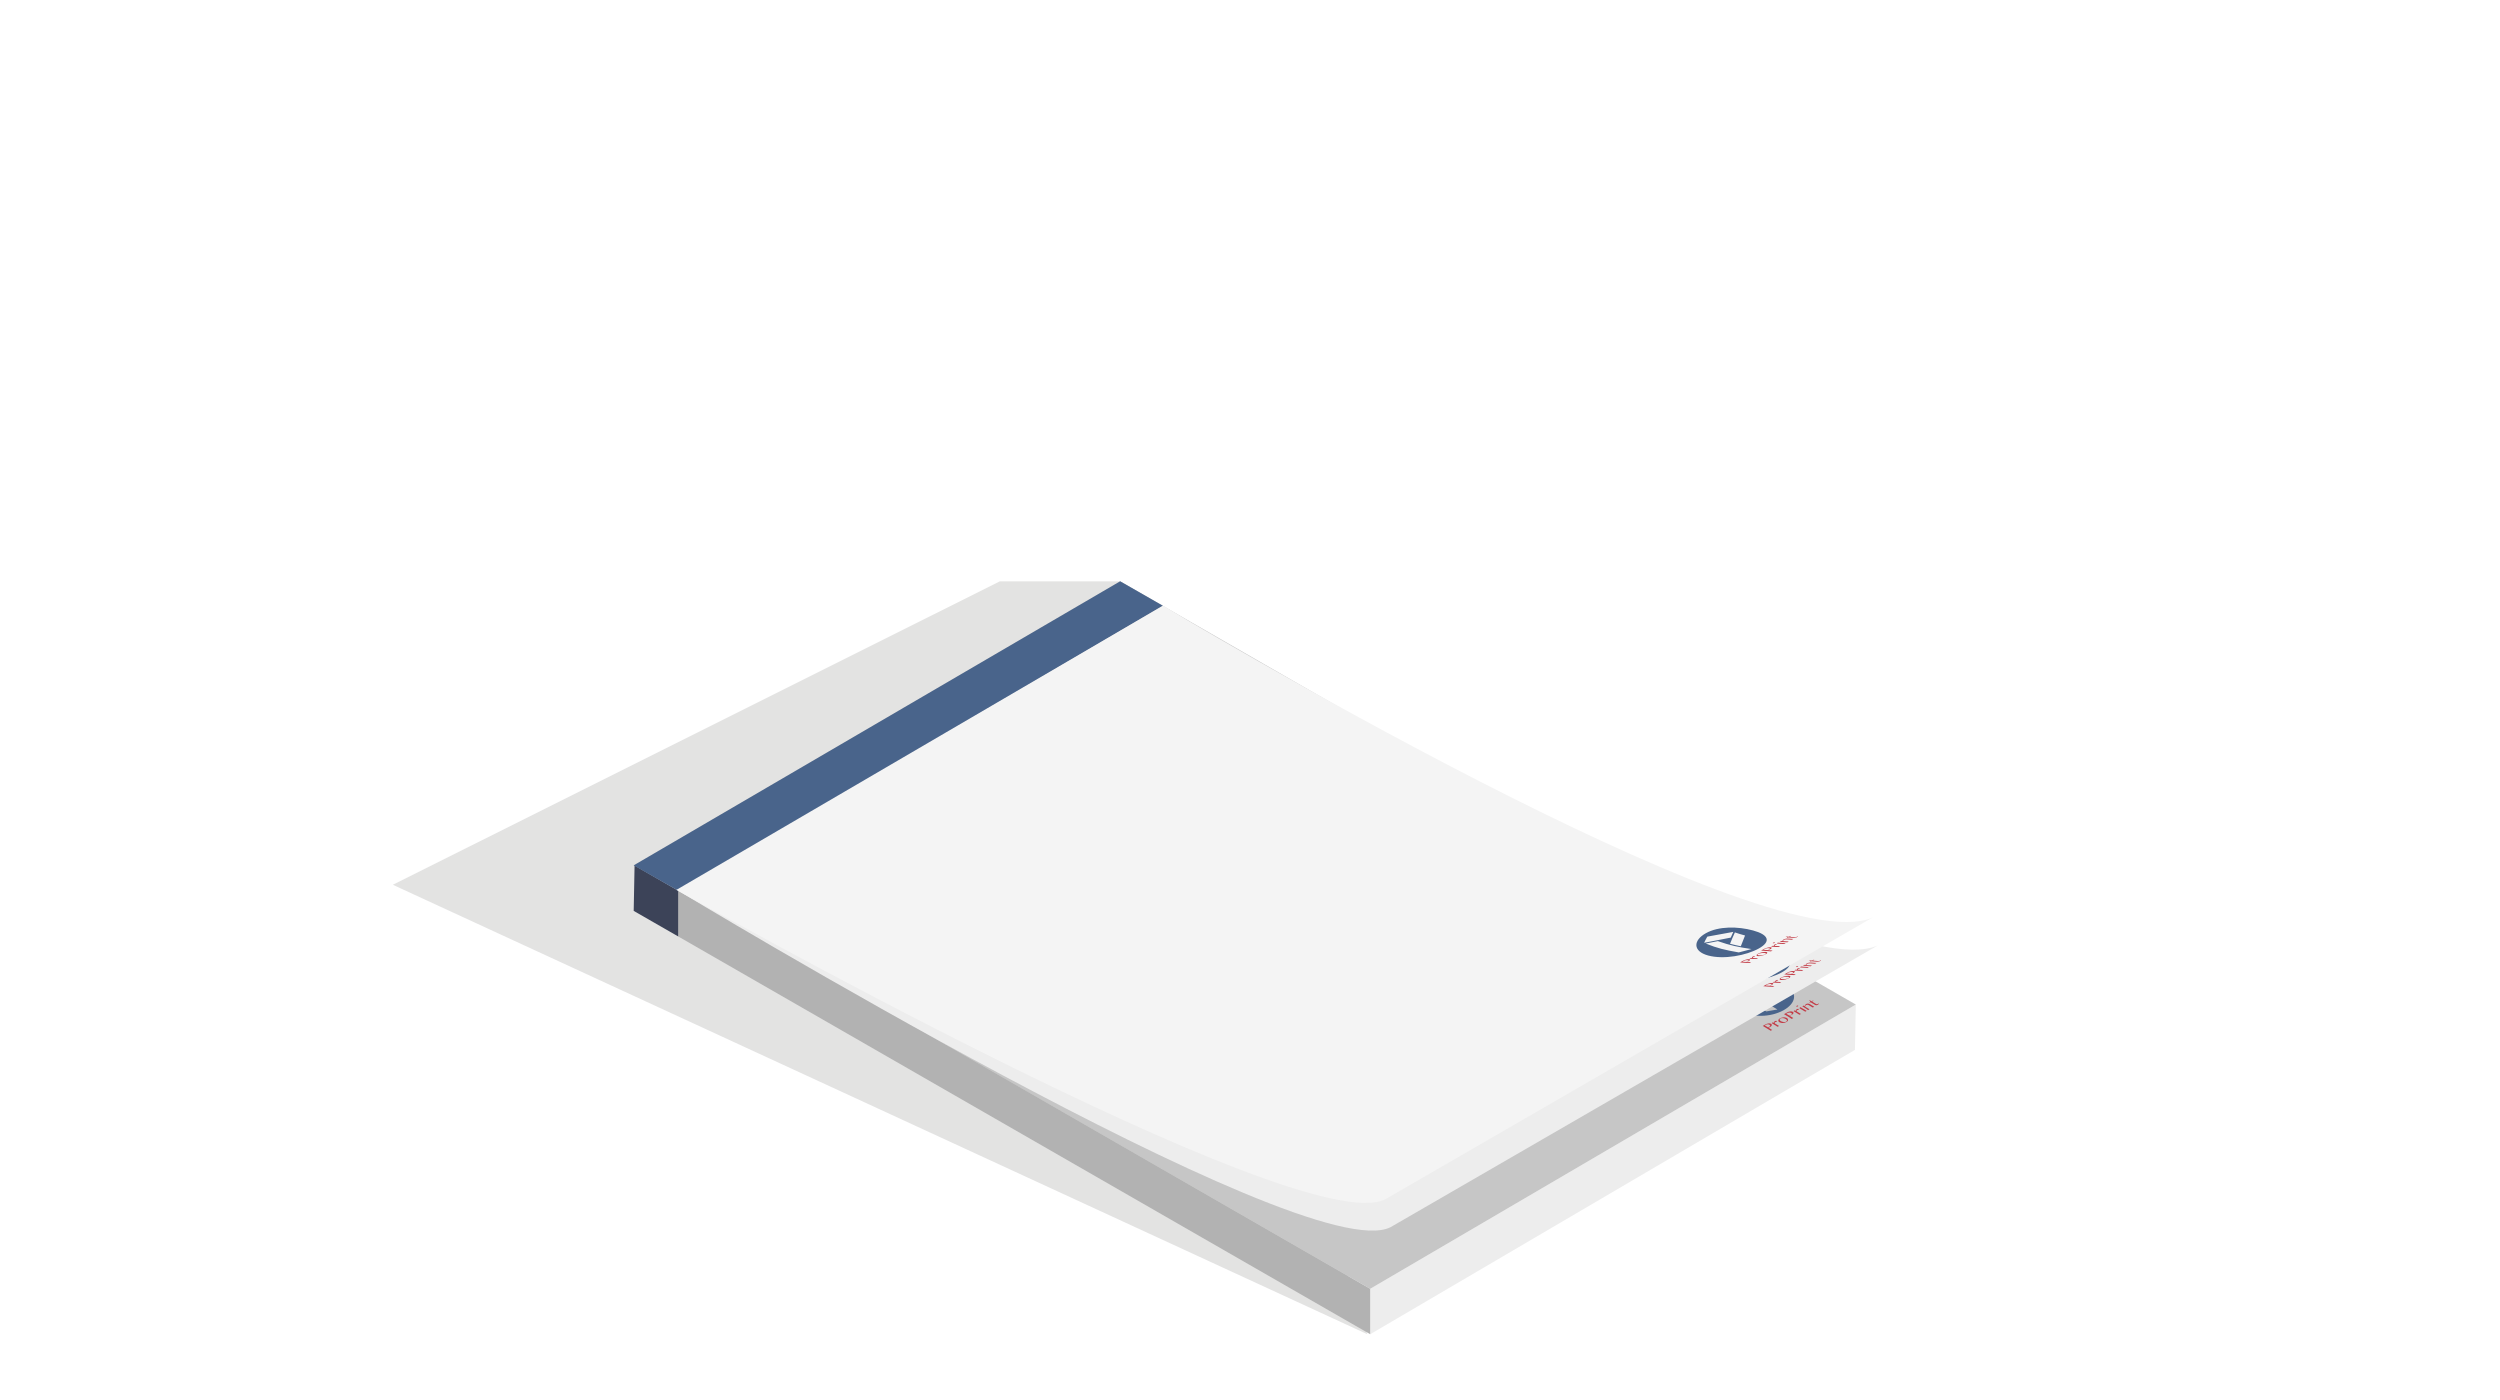 <?xml version="1.0" encoding="utf-8"?>
<!-- Generator: Adobe Illustrator 21.1.0, SVG Export Plug-In . SVG Version: 6.00 Build 0)  -->
<svg version="1.1" id="off" xmlns="http://www.w3.org/2000/svg" xmlns:xlink="http://www.w3.org/1999/xlink" x="0px" y="0px"
	 viewBox="0 0 283.46 158.74" enable-background="new 0 0 283.46 158.74" xml:space="preserve">
<filter  id="AI_DesenfoqueGaussiano_4">
	<feGaussianBlur  stdDeviation="4"></feGaussianBlur>
</filter>
<g opacity="0.5" filter="url(#AI_DesenfoqueGaussiano_4)">
	<polygon fill="#C7C7C6" points="127.01,65.91 113.37,65.91 44.54,100.32 155.03,151.28 	"/>
</g>
<g>
	<g>
		<polygon fill="#EDEDED" points="210.32,119.04 210.42,113.9 155.36,146.13 155.36,151.28 		"/>
		<polygon fill="#C6C6C6" points="71.85,98.12 127.01,65.91 210.42,113.9 155.36,146.13 		"/>
		<path fill="#49648B" d="M197.83,111.9c-1.45,0.81-1.56,2.02-0.36,2.75c1.2,0.73,3.26,0.71,4.73-0.09c1.46-0.8,1.62-2,0.43-2.73
			C201.42,111.09,199.28,111.09,197.83,111.9 M201.53,114.46c-0.51,0.09-0.76,0.13-1.26,0.22c-1.04-0.63-1.55-0.95-2.59-1.58
			c0.5-0.09,0.75-0.13,1.25-0.22C199.97,113.51,200.49,113.83,201.53,114.46 M201.67,112.41c-0.35,0.56-0.54,0.85-0.9,1.43
			c-0.33-0.2-0.49-0.3-0.82-0.5c0.36-0.58,0.54-0.87,0.9-1.43C201.18,112.11,201.34,112.21,201.67,112.41 M200.27,112.54
			c-1.1,0.19-1.66,0.29-2.74,0.48c0.17-0.29,0.26-0.43,0.43-0.72c1.1-0.19,1.66-0.29,2.75-0.47
			C200.54,112.11,200.45,112.25,200.27,112.54"/>
		<path fill="#C23B46" d="M199.87,116.32c0.12-0.07,0.18-0.1,0.31-0.17c0.05-0.03,0.11-0.05,0.16-0.07
			c0.06-0.02,0.11-0.03,0.17-0.04c0.05-0.01,0.11,0,0.16,0c0.05,0.01,0.1,0.02,0.14,0.05c0.04,0.03,0.07,0.05,0.08,0.08
			c0.01,0.03,0.01,0.06,0,0.09c-0.01,0.03-0.03,0.06-0.06,0.09c-0.03,0.03-0.06,0.05-0.1,0.08c-0.02,0.01-0.04,0.02-0.06,0.03
			c-0.02,0.01-0.04,0.02-0.06,0.03c-0.02,0.01-0.04,0.02-0.05,0.02c-0.02,0.01-0.03,0.01-0.04,0.02c0.16,0.1,0.25,0.15,0.41,0.25
			c-0.07,0.04-0.1,0.05-0.16,0.09C200.4,116.64,200.22,116.53,199.87,116.32 M200.46,116.48c0.02-0.01,0.05-0.02,0.07-0.03
			c0.03-0.01,0.05-0.02,0.07-0.03c0.04-0.02,0.06-0.04,0.08-0.06c0.02-0.02,0.03-0.04,0.03-0.06c0-0.02-0.01-0.04-0.02-0.06
			c-0.01-0.02-0.03-0.04-0.06-0.05c-0.03-0.02-0.06-0.03-0.1-0.04c-0.04-0.01-0.07-0.01-0.11-0.01c-0.04,0-0.07,0.01-0.11,0.02
			c-0.04,0.01-0.07,0.02-0.1,0.04c-0.05,0.03-0.07,0.04-0.12,0.06C200.24,116.35,200.31,116.4,200.46,116.48"/>
		<path fill="#C23B46" d="M200.87,116c0.06-0.03,0.09-0.05,0.16-0.09c0.05,0.03,0.08,0.05,0.13,0.08c0-0.02-0.01-0.04-0.01-0.06
			c0-0.02,0-0.04,0.01-0.06c0.01-0.02,0.02-0.04,0.03-0.05c0.01-0.02,0.03-0.03,0.05-0.04c0.02-0.01,0.04-0.02,0.06-0.02
			c0.02,0,0.04-0.01,0.06-0.01c0.02,0,0.04,0,0.05,0c0.02,0,0.03,0.01,0.04,0.01c0.02,0.01,0.03,0.03,0.03,0.04
			c-0.01,0.02-0.02,0.03-0.05,0.05c-0.02,0.01-0.03,0.02-0.05,0.02c-0.01,0-0.03,0.01-0.04,0.01c-0.01,0-0.03,0-0.04,0.01
			c-0.01,0-0.03,0.01-0.04,0.02c-0.01,0.01-0.02,0.01-0.02,0.02c0,0.01-0.01,0.02-0.01,0.03c0,0.01,0,0.02,0,0.04
			c0,0.01,0.01,0.03,0.01,0.04c0.19,0.11,0.28,0.17,0.47,0.29c-0.06,0.03-0.09,0.05-0.16,0.09
			C201.28,116.25,201.14,116.16,200.87,116"/>
		<path fill="#C23B46" d="M202.55,115.88c-0.06,0.03-0.13,0.06-0.2,0.08c-0.07,0.02-0.14,0.03-0.21,0.03c-0.07,0-0.14,0-0.2-0.02
			c-0.06-0.01-0.12-0.04-0.17-0.06c-0.05-0.03-0.09-0.06-0.11-0.1c-0.02-0.04-0.03-0.08-0.03-0.12c0-0.04,0.02-0.08,0.06-0.12
			c0.03-0.04,0.08-0.08,0.14-0.11c0.06-0.03,0.13-0.06,0.2-0.08c0.07-0.02,0.14-0.03,0.21-0.03c0.07,0,0.13,0,0.2,0.02
			c0.06,0.01,0.12,0.03,0.16,0.06c0.05,0.03,0.09,0.07,0.11,0.11c0.02,0.04,0.03,0.08,0.03,0.12c0,0.04-0.02,0.08-0.06,0.12
			C202.66,115.81,202.62,115.84,202.55,115.88 M202.53,115.83c0.03-0.02,0.05-0.04,0.07-0.06c0.01-0.02,0.02-0.05,0.01-0.07
			c0-0.02-0.02-0.05-0.03-0.07c-0.02-0.02-0.05-0.05-0.08-0.07c-0.05-0.03-0.1-0.06-0.15-0.08c-0.05-0.02-0.11-0.03-0.16-0.04
			c-0.06-0.01-0.11-0.01-0.17,0c-0.06,0.01-0.11,0.03-0.16,0.06c-0.03,0.01-0.05,0.03-0.06,0.06c-0.01,0.02-0.02,0.04-0.01,0.07
			c0,0.02,0.01,0.05,0.03,0.07c0.02,0.03,0.05,0.05,0.08,0.07c0.05,0.03,0.1,0.06,0.16,0.07c0.06,0.02,0.11,0.03,0.17,0.04
			c0.06,0.01,0.11,0.01,0.16,0C202.44,115.87,202.49,115.86,202.53,115.83"/>
		<path fill="#C23B46" d="M202.28,114.99c0.14-0.07,0.2-0.11,0.34-0.19c0.06-0.03,0.11-0.06,0.17-0.08
			c0.06-0.02,0.12-0.03,0.18-0.04c0.06-0.01,0.11-0.01,0.17,0c0.05,0.01,0.1,0.02,0.14,0.05c0.04,0.02,0.07,0.05,0.07,0.08
			c0.01,0.03,0.01,0.06-0.01,0.09c-0.01,0.03-0.04,0.06-0.07,0.09c-0.03,0.03-0.07,0.06-0.12,0.08c-0.02,0.01-0.04,0.02-0.06,0.03
			c-0.02,0.01-0.04,0.02-0.06,0.03c-0.02,0.01-0.04,0.02-0.06,0.03c-0.02,0.01-0.03,0.01-0.05,0.02c0.16,0.1,0.25,0.15,0.41,0.25
			c-0.07,0.04-0.11,0.06-0.18,0.1C202.82,115.31,202.64,115.2,202.28,114.99 M202.89,115.15c0.02-0.01,0.05-0.02,0.08-0.03
			c0.03-0.01,0.05-0.02,0.08-0.03c0.04-0.02,0.07-0.04,0.09-0.06c0.02-0.02,0.03-0.04,0.03-0.06c0-0.02,0-0.04-0.01-0.06
			c-0.01-0.02-0.03-0.04-0.06-0.05c-0.03-0.02-0.06-0.03-0.1-0.04c-0.04-0.01-0.07-0.01-0.11-0.01c-0.04,0-0.08,0.01-0.12,0.02
			c-0.04,0.01-0.07,0.02-0.11,0.04c-0.05,0.03-0.08,0.04-0.13,0.07C202.68,115.02,202.75,115.06,202.89,115.15"/>
		<path fill="#C23B46" d="M203.35,114.64c0.07-0.04,0.1-0.05,0.16-0.09c0.05,0.03,0.08,0.05,0.13,0.08c0-0.02,0-0.04,0-0.06
			c0-0.02,0.01-0.04,0.01-0.06c0.01-0.02,0.02-0.04,0.03-0.05c0.01-0.02,0.03-0.03,0.05-0.04c0.02-0.01,0.04-0.02,0.06-0.02
			c0.02-0.01,0.04-0.01,0.06-0.01c0.02,0,0.04,0,0.05,0c0.02,0,0.03,0.01,0.04,0.01c0.02,0.01,0.03,0.03,0.02,0.04
			c-0.01,0.02-0.02,0.03-0.05,0.05c-0.02,0.01-0.03,0.02-0.05,0.02c-0.01,0-0.03,0.01-0.04,0.01c-0.01,0-0.03,0.01-0.04,0.01
			c-0.01,0-0.03,0.01-0.04,0.02c-0.01,0.01-0.02,0.01-0.02,0.02c-0.01,0.01-0.01,0.02-0.01,0.03c0,0.01,0,0.03,0,0.04
			c0,0.01,0.01,0.03,0.01,0.04c0.19,0.11,0.28,0.17,0.47,0.29c-0.07,0.04-0.1,0.05-0.16,0.09
			C203.76,114.89,203.63,114.81,203.35,114.64"/>
		<path fill="#C23B46" d="M203.72,114.04c0.01-0.01,0.03-0.01,0.04-0.02c0.01,0,0.03-0.01,0.04-0.01c0.01,0,0.03,0,0.04,0
			c0.01,0,0.03,0.01,0.03,0.01c0.01,0.01,0.02,0.01,0.02,0.02c0,0.01,0,0.02,0,0.02c0,0.01-0.01,0.02-0.02,0.03
			c-0.01,0.01-0.02,0.02-0.03,0.02c-0.01,0.01-0.03,0.01-0.04,0.02c-0.01,0-0.03,0.01-0.04,0.01c-0.01,0-0.03,0-0.04,0
			c-0.01,0-0.03-0.01-0.03-0.01c-0.01-0.01-0.02-0.01-0.02-0.02c0-0.01,0-0.02,0-0.02c0-0.01,0.01-0.02,0.01-0.02
			C203.7,114.05,203.71,114.04,203.72,114.04 M204.02,114.31c0.03-0.03,0.05-0.05,0.08-0.09c0.02-0.01,0.03-0.01,0.05-0.02
			c0.28,0.17,0.42,0.25,0.7,0.42c-0.06,0.03-0.1,0.05-0.16,0.09C204.41,114.55,204.28,114.47,204.02,114.31"/>
		<path fill="#C23B46" d="M204.35,114.1c0.06-0.03,0.1-0.05,0.16-0.09c0.05,0.03,0.07,0.05,0.12,0.08c0-0.05,0.02-0.1,0.05-0.15
			c0.03-0.04,0.07-0.08,0.12-0.11c0.03-0.02,0.06-0.03,0.09-0.03c0.04-0.01,0.07-0.01,0.11-0.01c0.04,0,0.07,0.01,0.11,0.02
			c0.04,0.01,0.07,0.02,0.1,0.04l0.49,0.3c-0.06,0.04-0.09,0.05-0.16,0.09c-0.19-0.11-0.28-0.17-0.47-0.28
			c-0.05-0.03-0.09-0.04-0.14-0.04c-0.05,0-0.09,0.01-0.13,0.03c-0.02,0.01-0.03,0.02-0.05,0.03c-0.01,0.01-0.03,0.03-0.04,0.04
			c-0.01,0.02-0.02,0.03-0.03,0.05c-0.01,0.02-0.01,0.04-0.02,0.06c0.2,0.12,0.3,0.18,0.51,0.31c-0.06,0.03-0.1,0.05-0.16,0.09
			C204.76,114.35,204.63,114.26,204.35,114.1"/>
		<path fill="#C23B46" d="M206.2,113.77c0.01,0.03,0.01,0.06-0.01,0.09c-0.01,0.03-0.05,0.06-0.1,0.08
			c-0.03,0.01-0.05,0.02-0.08,0.03c-0.03,0.01-0.05,0.01-0.08,0.01c-0.03,0-0.05-0.01-0.08-0.02c-0.03-0.01-0.05-0.02-0.07-0.03
			c-0.19-0.12-0.29-0.18-0.48-0.29c-0.05,0.03-0.08,0.04-0.13,0.07c-0.01-0.01-0.02-0.01-0.03-0.02c0.04-0.02,0.07-0.05,0.09-0.07
			c0.01-0.02,0.02-0.05,0.01-0.07c-0.01-0.02-0.02-0.05-0.04-0.07c-0.02-0.02-0.04-0.05-0.07-0.07c0.02-0.01,0.03-0.02,0.04-0.02
			c0.09,0.06,0.14,0.09,0.23,0.14c0.07-0.04,0.1-0.06,0.17-0.09c0.02,0.01,0.04,0.02,0.06,0.03c-0.07,0.04-0.1,0.06-0.17,0.09
			c0.19,0.12,0.29,0.17,0.48,0.29c0.01,0.01,0.02,0.01,0.04,0.01c0.01,0,0.03,0,0.04,0s0.03,0,0.04-0.01c0.01,0,0.03-0.01,0.04-0.01
			c0.02-0.01,0.03-0.02,0.04-0.03c0.01-0.01,0.01-0.02,0.01-0.04C206.16,113.77,206.18,113.77,206.2,113.77"/>
		<polygon fill="#B2B2B2" points="155.36,146.13 76.9,100.99 76.9,106.18 155.36,151.28 		"/>
		<polygon fill="#3C4358" points="71.95,98.14 71.85,103.28 76.9,106.18 76.9,100.99 		"/>
		<polygon fill="#49648B" points="76.9,100.99 131.85,68.68 127.01,65.91 71.85,98.12 		"/>
		<path fill="#EDEDED" d="M132.06,68.78L76.9,100.99c0,0,71.14,43.07,80.77,38.15l55.25-31.95
			C200.58,112.77,132.06,68.78,132.06,68.78"/>
		<path fill="#49648B" d="M196.04,108.51c-1.45,0.81-1.51,2.05,0.26,2.53c1.77,0.48,4.31,0,5.75-0.8c1.44-0.81,1.07-1.57-0.66-2.04
			C199.67,107.73,197.49,107.7,196.04,108.51 M201.21,110.31c-0.58,0.15-0.87,0.23-1.44,0.38c-1.55-0.27-2.43-0.47-3.74-1.01
			c0.54-0.1,0.82-0.16,1.38-0.27C198.81,109.9,199.69,110.08,201.21,110.31 M200.49,108.77c-0.2,0.49-0.29,0.74-0.48,1.22
			c-0.49-0.1-0.74-0.16-1.22-0.29c0.2-0.51,0.31-0.77,0.55-1.29C199.78,108.57,200.01,108.64,200.49,108.77 M198.87,109.01
			c-1.24,0.25-1.86,0.37-3.02,0.59c0.13-0.27,0.2-0.41,0.36-0.7c1.14-0.21,1.75-0.32,2.95-0.54
			C199.04,108.62,198.98,108.75,198.87,109.01"/>
		<path fill="#C23B46" d="M199.93,111.82c0.12-0.07,0.18-0.1,0.3-0.17c0.05-0.03,0.11-0.06,0.17-0.08c0.06-0.02,0.12-0.04,0.18-0.06
			c0.06-0.02,0.12-0.03,0.18-0.04c0.06-0.01,0.12-0.01,0.17-0.01c0.05,0,0.09,0.01,0.11,0.03c0.02,0.01,0.02,0.03,0.02,0.05
			c-0.01,0.02-0.02,0.04-0.05,0.06c-0.03,0.02-0.06,0.05-0.1,0.07c-0.02,0.01-0.04,0.02-0.06,0.03c-0.02,0.01-0.04,0.02-0.06,0.03
			c-0.02,0.01-0.04,0.02-0.05,0.03c-0.02,0.01-0.03,0.02-0.04,0.02c0.2,0.01,0.3,0.02,0.48,0.02c-0.07,0.04-0.1,0.05-0.16,0.09
			C200.62,111.88,200.4,111.86,199.93,111.82 M200.64,111.77c0.02-0.01,0.05-0.02,0.07-0.03c0.03-0.01,0.05-0.02,0.07-0.04
			c0.04-0.02,0.06-0.04,0.08-0.05c0.01-0.02,0.02-0.03,0.02-0.04c0-0.01-0.01-0.02-0.03-0.03c-0.02-0.01-0.05-0.01-0.08-0.01
			c-0.04,0-0.08,0-0.12,0c-0.04,0-0.09,0.01-0.13,0.02c-0.04,0.01-0.08,0.02-0.12,0.03c-0.04,0.01-0.07,0.03-0.1,0.05
			c-0.05,0.03-0.07,0.04-0.11,0.07C200.37,111.75,200.46,111.76,200.64,111.77"/>
		<path fill="#C23B46" d="M200.98,111.4c0.06-0.03,0.09-0.05,0.15-0.09c0.07,0.01,0.1,0.01,0.17,0.01
			c-0.01-0.01-0.02-0.02-0.02-0.03c0-0.01-0.01-0.02,0-0.04c0-0.01,0.01-0.02,0.02-0.04c0.01-0.01,0.03-0.02,0.05-0.04
			c0.02-0.01,0.04-0.02,0.06-0.03c0.02-0.01,0.04-0.01,0.06-0.02c0.02,0,0.04-0.01,0.06-0.01c0.02,0,0.04,0,0.05,0
			c0.03,0,0.04,0.01,0.04,0.02c0,0.01-0.02,0.02-0.05,0.04c-0.02,0.01-0.03,0.02-0.05,0.02c-0.02,0.01-0.03,0.01-0.04,0.02
			c-0.01,0-0.03,0.01-0.04,0.01c-0.01,0-0.03,0.01-0.04,0.02c-0.01,0.01-0.02,0.01-0.02,0.02c0,0.01,0,0.01,0,0.02
			c0,0.01,0,0.01,0.01,0.02c0.01,0.01,0.01,0.02,0.02,0.02c0.24,0.02,0.35,0.02,0.56,0.03c-0.06,0.03-0.09,0.05-0.16,0.09
			C201.5,111.44,201.34,111.43,200.98,111.4"/>
		<path fill="#C23B46" d="M202.82,110.91c-0.06,0.03-0.13,0.06-0.2,0.09c-0.07,0.03-0.15,0.05-0.22,0.07
			c-0.07,0.02-0.15,0.03-0.22,0.04c-0.07,0.01-0.14,0.01-0.19,0.01c-0.06,0-0.11-0.01-0.15-0.03c-0.03-0.02-0.05-0.04-0.06-0.06
			c0-0.02,0.01-0.05,0.03-0.08c0.03-0.03,0.07-0.06,0.13-0.1c0.06-0.03,0.13-0.07,0.2-0.09c0.07-0.03,0.15-0.05,0.23-0.07
			c0.08-0.02,0.15-0.03,0.23-0.04c0.07-0.01,0.14-0.01,0.2-0.01c0.06,0,0.11,0.01,0.15,0.03c0.03,0.02,0.05,0.03,0.05,0.06
			c0,0.02-0.01,0.05-0.04,0.08C202.93,110.84,202.88,110.87,202.82,110.91 M202.79,110.89c0.03-0.02,0.05-0.03,0.06-0.05
			c0.01-0.02,0.01-0.03,0-0.04c-0.01-0.01-0.02-0.02-0.05-0.03c-0.03-0.01-0.06-0.01-0.1-0.02c-0.06,0-0.12,0-0.19,0
			c-0.06,0-0.13,0.01-0.19,0.02c-0.06,0.01-0.13,0.02-0.19,0.04c-0.06,0.02-0.12,0.04-0.17,0.07c-0.03,0.01-0.04,0.03-0.05,0.05
			c-0.01,0.02-0.01,0.03,0,0.04c0.01,0.01,0.03,0.02,0.06,0.03c0.03,0.01,0.06,0.01,0.1,0.02c0.06,0,0.13,0,0.19,0
			c0.06,0,0.13-0.01,0.19-0.02c0.06-0.01,0.12-0.03,0.18-0.04C202.7,110.93,202.75,110.91,202.79,110.89"/>
		<path fill="#C23B46" d="M202.31,110.48c0.13-0.08,0.2-0.11,0.34-0.19c0.06-0.03,0.12-0.06,0.18-0.09
			c0.06-0.03,0.13-0.05,0.19-0.06c0.07-0.02,0.13-0.03,0.19-0.04c0.06-0.01,0.12-0.01,0.17,0c0.05,0,0.09,0.01,0.11,0.03
			c0.02,0.01,0.02,0.03,0.02,0.05c-0.01,0.02-0.03,0.04-0.06,0.07s-0.07,0.05-0.11,0.07c-0.02,0.01-0.04,0.02-0.06,0.03
			c-0.02,0.01-0.04,0.02-0.06,0.03c-0.02,0.01-0.04,0.02-0.06,0.03c-0.02,0.01-0.03,0.02-0.05,0.02c0.21,0.01,0.31,0.02,0.5,0.03
			c-0.07,0.04-0.11,0.06-0.18,0.1C203.02,110.54,202.79,110.53,202.31,110.48 M203.05,110.43c0.03-0.01,0.05-0.02,0.08-0.03
			c0.03-0.01,0.06-0.03,0.08-0.04c0.04-0.02,0.07-0.04,0.08-0.06c0.02-0.02,0.02-0.03,0.02-0.04c0-0.01-0.01-0.02-0.03-0.03
			c-0.02-0.01-0.05-0.01-0.08-0.02c-0.04,0-0.08,0-0.13,0c-0.04,0-0.09,0.01-0.13,0.02c-0.04,0.01-0.09,0.02-0.13,0.04
			c-0.04,0.02-0.08,0.03-0.11,0.05c-0.05,0.03-0.08,0.04-0.13,0.07C202.77,110.41,202.87,110.42,203.05,110.43"/>
		<path fill="#C23B46" d="M203.44,110.03c0.06-0.04,0.1-0.05,0.16-0.09c0.07,0.01,0.1,0.01,0.17,0.02
			c-0.01-0.01-0.02-0.02-0.02-0.03c0-0.01-0.01-0.02,0-0.04c0-0.01,0.01-0.03,0.02-0.04c0.01-0.01,0.03-0.02,0.05-0.04
			c0.02-0.01,0.04-0.02,0.06-0.03c0.02-0.01,0.04-0.01,0.06-0.02c0.02-0.01,0.04-0.01,0.06-0.01c0.02,0,0.04,0,0.05,0
			c0.03,0,0.04,0.01,0.04,0.02c0,0.01-0.02,0.02-0.05,0.04c-0.02,0.01-0.03,0.02-0.05,0.02c-0.01,0.01-0.03,0.01-0.04,0.01
			c-0.01,0.01-0.03,0.01-0.04,0.01c-0.01,0-0.03,0.01-0.04,0.02c-0.01,0.01-0.02,0.01-0.02,0.02c0,0.01-0.01,0.01,0,0.02
			c0,0.01,0.01,0.01,0.01,0.02c0.01,0.01,0.01,0.02,0.02,0.02c0.24,0.02,0.36,0.03,0.59,0.04c-0.07,0.04-0.1,0.05-0.16,0.09
			C203.98,110.08,203.8,110.06,203.44,110.03"/>
		<path fill="#C23B46" d="M203.67,109.59c0.01-0.01,0.03-0.01,0.04-0.02c0.02-0.01,0.03-0.01,0.05-0.01c0.02,0,0.03-0.01,0.05-0.01
			c0.02,0,0.03,0,0.04,0c0.01,0,0.02,0,0.03,0.01c0.01,0,0.01,0.01,0.01,0.01c0,0.01,0,0.01-0.01,0.02
			c-0.01,0.01-0.02,0.01-0.03,0.02c-0.01,0.01-0.03,0.01-0.04,0.02c-0.02,0.01-0.03,0.01-0.05,0.01c-0.02,0-0.03,0.01-0.05,0.01
			c-0.02,0-0.03,0-0.04,0c-0.01,0-0.02,0-0.03-0.01c-0.01,0-0.01-0.01-0.01-0.01c0-0.01,0-0.01,0.01-0.02
			C203.65,109.6,203.66,109.6,203.67,109.59 M204.1,109.69c0.02-0.03,0.04-0.04,0.06-0.07c0.02-0.01,0.03-0.02,0.05-0.03
			c0.37,0.03,0.56,0.05,0.89,0.06c-0.06,0.03-0.1,0.05-0.16,0.09C204.62,109.73,204.45,109.72,204.1,109.69"/>
		<path fill="#C23B46" d="M204.42,109.49c0.06-0.04,0.1-0.05,0.16-0.09c0.07,0.01,0.1,0.01,0.17,0.02c-0.01-0.03-0.01-0.06,0.01-0.1
			c0.02-0.03,0.06-0.06,0.11-0.09c0.03-0.02,0.06-0.03,0.1-0.04c0.04-0.01,0.08-0.02,0.12-0.03c0.04-0.01,0.09-0.01,0.13-0.02
			c0.04,0,0.09,0,0.12,0c0.26,0.02,0.38,0.03,0.62,0.04c-0.06,0.03-0.09,0.05-0.16,0.09c-0.23-0.01-0.35-0.02-0.59-0.04
			c-0.06,0-0.12,0-0.17,0.01c-0.05,0.01-0.1,0.03-0.14,0.05c-0.02,0.01-0.03,0.02-0.04,0.03c-0.01,0.01-0.02,0.02-0.03,0.03
			c-0.01,0.01-0.01,0.02-0.02,0.04c0,0.01,0,0.02,0,0.04c0.27,0.02,0.39,0.03,0.64,0.04c-0.06,0.04-0.1,0.05-0.16,0.09
			C204.97,109.53,204.79,109.52,204.42,109.49"/>
		<path fill="#C23B46" d="M206.44,108.85c0.02,0.01,0.02,0.03,0.01,0.05c-0.01,0.02-0.04,0.04-0.09,0.07
			c-0.03,0.01-0.05,0.03-0.08,0.04c-0.03,0.01-0.06,0.02-0.09,0.02c-0.03,0.01-0.06,0.01-0.09,0.01c-0.03,0-0.06,0-0.09,0
			c-0.24-0.01-0.37-0.02-0.62-0.05c-0.05,0.03-0.08,0.04-0.13,0.07c-0.02,0-0.03,0-0.05,0c0.04-0.02,0.07-0.04,0.08-0.06
			c0.01-0.02,0.01-0.03-0.01-0.04c-0.01-0.01-0.04-0.02-0.07-0.03c-0.03-0.01-0.07-0.02-0.11-0.03c0.02-0.01,0.03-0.01,0.04-0.02
			c0.13,0.01,0.19,0.02,0.32,0.03c0.07-0.04,0.1-0.06,0.17-0.09c0.03,0,0.05,0,0.08,0.01c-0.07,0.04-0.1,0.06-0.17,0.09
			c0.26,0.02,0.38,0.03,0.63,0.05c0.01,0,0.03,0,0.04,0c0.01,0,0.03,0,0.05-0.01c0.02,0,0.03-0.01,0.05-0.01
			c0.01,0,0.03-0.01,0.04-0.02c0.02-0.01,0.03-0.02,0.03-0.03c0-0.01,0-0.02,0-0.02L206.44,108.85z"/>
		<path fill="#F4F4F4" d="M131.85,68.68L76.69,100.9c0,0,70.78,39.99,80.4,35.07l55.25-31.95
			C200.01,109.6,131.85,68.68,131.85,68.68"/>
		<path fill="#49648B" d="M193.42,105.81c-1.45,0.81-1.51,2.05,0.26,2.53c1.77,0.48,4.31,0,5.75-0.8c1.44-0.81,1.07-1.57-0.66-2.04
			C197.04,105.03,194.87,105,193.42,105.81 M198.59,107.61c-0.58,0.15-0.87,0.23-1.44,0.38c-1.55-0.27-2.43-0.47-3.75-1.01
			c0.54-0.1,0.82-0.16,1.38-0.27C196.18,107.2,197.06,107.38,198.59,107.61 M197.86,106.07c-0.2,0.49-0.29,0.74-0.48,1.22
			c-0.49-0.1-0.74-0.16-1.22-0.28c0.2-0.51,0.31-0.77,0.55-1.29C197.15,105.87,197.38,105.94,197.86,106.07 M196.24,106.31
			c-1.24,0.25-1.86,0.37-3.02,0.59c0.13-0.28,0.2-0.42,0.36-0.7c1.14-0.21,1.75-0.32,2.95-0.54
			C196.41,105.92,196.35,106.05,196.24,106.31"/>
		<path fill="#C23B46" d="M197.3,109.12c0.12-0.07,0.18-0.1,0.3-0.17c0.05-0.03,0.11-0.05,0.17-0.08c0.06-0.02,0.12-0.04,0.18-0.06
			c0.06-0.02,0.12-0.03,0.18-0.04c0.06-0.01,0.12-0.01,0.17-0.01c0.05,0,0.09,0.01,0.11,0.03c0.02,0.01,0.02,0.03,0.02,0.05
			c-0.01,0.02-0.02,0.04-0.05,0.06c-0.03,0.02-0.06,0.04-0.1,0.07c-0.02,0.01-0.04,0.02-0.06,0.03c-0.02,0.01-0.04,0.02-0.06,0.03
			c-0.02,0.01-0.04,0.02-0.05,0.03c-0.02,0.01-0.03,0.01-0.04,0.02c0.2,0.01,0.3,0.02,0.48,0.02c-0.07,0.04-0.1,0.05-0.16,0.09
			C198,109.18,197.77,109.16,197.3,109.12 M198.01,109.07c0.02-0.01,0.05-0.02,0.08-0.03c0.03-0.01,0.05-0.02,0.07-0.04
			c0.04-0.02,0.06-0.04,0.08-0.05c0.01-0.02,0.02-0.03,0.02-0.04c0-0.01-0.01-0.02-0.03-0.03c-0.02-0.01-0.05-0.01-0.08-0.01
			c-0.04,0-0.08,0-0.12,0c-0.04,0-0.09,0.01-0.13,0.02c-0.04,0.01-0.08,0.02-0.12,0.04c-0.04,0.01-0.07,0.03-0.1,0.05
			c-0.05,0.03-0.07,0.04-0.12,0.07C197.74,109.05,197.83,109.06,198.01,109.07"/>
		<path fill="#C23B46" d="M198.35,108.7c0.06-0.03,0.09-0.05,0.15-0.09c0.07,0.01,0.1,0.01,0.17,0.01
			c-0.01-0.01-0.02-0.02-0.02-0.03c0-0.01-0.01-0.02,0-0.04c0-0.01,0.01-0.02,0.02-0.04c0.01-0.01,0.03-0.02,0.05-0.04
			c0.02-0.01,0.04-0.02,0.06-0.03c0.02-0.01,0.04-0.01,0.06-0.02c0.02-0.01,0.04-0.01,0.06-0.01c0.02,0,0.04,0,0.05,0
			c0.03,0,0.04,0.01,0.04,0.02c0,0.01-0.02,0.02-0.05,0.04c-0.02,0.01-0.03,0.02-0.05,0.02c-0.01,0.01-0.03,0.01-0.04,0.02
			c-0.01,0-0.03,0.01-0.04,0.01c-0.01,0-0.03,0.01-0.04,0.02c-0.01,0.01-0.02,0.01-0.02,0.02c0,0.01,0,0.01,0,0.02
			c0,0.01,0,0.01,0.01,0.02c0.01,0.01,0.01,0.01,0.02,0.02c0.24,0.02,0.35,0.02,0.56,0.03c-0.06,0.03-0.09,0.05-0.16,0.08
			C198.88,108.74,198.71,108.73,198.35,108.7"/>
		<path fill="#C23B46" d="M200.19,108.2c-0.06,0.03-0.13,0.07-0.2,0.09c-0.07,0.03-0.15,0.05-0.22,0.07
			c-0.07,0.02-0.15,0.03-0.22,0.04c-0.07,0.01-0.14,0.01-0.19,0.01c-0.06,0-0.11-0.01-0.14-0.03c-0.03-0.01-0.05-0.04-0.06-0.06
			c0-0.02,0.01-0.05,0.03-0.08c0.03-0.03,0.07-0.06,0.13-0.1c0.06-0.03,0.13-0.07,0.2-0.09c0.08-0.03,0.15-0.05,0.23-0.07
			c0.08-0.02,0.15-0.03,0.23-0.04c0.07-0.01,0.14-0.01,0.2-0.01c0.06,0,0.11,0.01,0.15,0.03c0.03,0.02,0.05,0.03,0.05,0.06
			c0,0.02-0.01,0.05-0.04,0.08C200.3,108.14,200.25,108.17,200.19,108.2 M200.16,108.19c0.03-0.02,0.05-0.03,0.06-0.05
			c0.01-0.02,0.01-0.03,0-0.04c-0.01-0.01-0.02-0.02-0.05-0.03c-0.03-0.01-0.06-0.01-0.1-0.02c-0.06,0-0.12,0-0.19,0
			c-0.06,0-0.13,0.01-0.19,0.02c-0.06,0.01-0.13,0.02-0.19,0.04c-0.06,0.02-0.12,0.04-0.17,0.07c-0.03,0.01-0.04,0.03-0.05,0.05
			c-0.01,0.02-0.01,0.03,0,0.04c0.01,0.01,0.03,0.02,0.06,0.03c0.03,0.01,0.06,0.02,0.1,0.02c0.06,0,0.13,0,0.19,0
			c0.06,0,0.13-0.01,0.19-0.02c0.06-0.01,0.12-0.03,0.18-0.04C200.07,108.23,200.12,108.21,200.16,108.19"/>
		<path fill="#C23B46" d="M199.68,107.78c0.13-0.08,0.2-0.11,0.34-0.19c0.06-0.03,0.11-0.06,0.18-0.08
			c0.06-0.02,0.13-0.05,0.19-0.06c0.07-0.02,0.13-0.03,0.19-0.04c0.06-0.01,0.12-0.01,0.17,0c0.05,0,0.09,0.01,0.11,0.03
			c0.02,0.01,0.02,0.03,0.02,0.05c-0.01,0.02-0.03,0.04-0.06,0.07c-0.03,0.02-0.07,0.05-0.11,0.07c-0.02,0.01-0.04,0.02-0.06,0.03
			c-0.02,0.01-0.04,0.02-0.06,0.03c-0.02,0.01-0.04,0.02-0.06,0.03c-0.02,0.01-0.03,0.02-0.05,0.02c0.21,0.02,0.31,0.02,0.5,0.03
			c-0.07,0.04-0.11,0.06-0.18,0.1C200.39,107.84,200.16,107.83,199.68,107.78 M200.42,107.73c0.03-0.01,0.05-0.02,0.08-0.03
			c0.03-0.01,0.06-0.03,0.08-0.04c0.04-0.02,0.07-0.04,0.08-0.06c0.02-0.02,0.02-0.03,0.02-0.04c0-0.01-0.01-0.02-0.03-0.03
			c-0.02-0.01-0.05-0.01-0.08-0.02c-0.04,0-0.08,0-0.13,0c-0.04,0.01-0.09,0.01-0.13,0.02c-0.04,0.01-0.09,0.02-0.13,0.04
			c-0.04,0.02-0.08,0.03-0.11,0.05c-0.05,0.03-0.08,0.04-0.13,0.07C200.14,107.71,200.24,107.72,200.42,107.73"/>
		<path fill="#C23B46" d="M200.81,107.33c0.06-0.04,0.1-0.05,0.16-0.09c0.07,0.01,0.1,0.01,0.17,0.02
			c-0.01-0.01-0.02-0.02-0.02-0.03c-0.01-0.01-0.01-0.02,0-0.04c0-0.01,0.01-0.02,0.02-0.04c0.01-0.01,0.03-0.02,0.05-0.04
			c0.02-0.01,0.04-0.02,0.06-0.03c0.02-0.01,0.04-0.02,0.06-0.02c0.02-0.01,0.04-0.01,0.06-0.01c0.02,0,0.04,0,0.05,0
			c0.03,0,0.04,0.01,0.04,0.02s-0.02,0.02-0.05,0.04c-0.02,0.01-0.04,0.02-0.05,0.02c-0.01,0.01-0.03,0.01-0.04,0.01
			c-0.01,0.01-0.03,0.01-0.04,0.01c-0.01,0-0.03,0.01-0.04,0.02c-0.01,0.01-0.02,0.01-0.02,0.02c0,0.01-0.01,0.01,0,0.02
			c0,0.01,0,0.01,0.01,0.02c0.01,0.01,0.01,0.02,0.02,0.02c0.24,0.02,0.36,0.03,0.59,0.04c-0.07,0.04-0.1,0.05-0.16,0.09
			C201.35,107.38,201.17,107.36,200.81,107.33"/>
		<path fill="#C23B46" d="M201.04,106.89c0.01-0.01,0.03-0.01,0.04-0.02c0.02-0.01,0.03-0.01,0.05-0.01c0.02,0,0.03-0.01,0.05-0.01
			c0.02,0,0.03,0,0.04,0c0.01,0,0.02,0,0.03,0.01c0.01,0,0.01,0.01,0.01,0.01c0,0.01,0,0.01-0.01,0.02
			c-0.01,0.01-0.02,0.01-0.03,0.02c-0.01,0.01-0.03,0.01-0.04,0.02c-0.02,0.01-0.03,0.01-0.05,0.01c-0.02,0-0.03,0.01-0.05,0.01
			c-0.02,0-0.03,0-0.04,0c-0.01,0-0.02,0-0.03-0.01c-0.01,0-0.01-0.01-0.01-0.01c0-0.01,0-0.01,0.01-0.02
			C201.02,106.9,201.03,106.9,201.04,106.89 M201.47,106.98c0.02-0.03,0.04-0.04,0.06-0.07c0.02-0.01,0.03-0.02,0.05-0.03
			c0.37,0.03,0.56,0.05,0.89,0.06c-0.06,0.03-0.1,0.05-0.16,0.09C202,107.03,201.83,107.02,201.47,106.98"/>
		<path fill="#C23B46" d="M201.79,106.78c0.06-0.03,0.1-0.05,0.16-0.09c0.07,0.01,0.1,0.01,0.17,0.01c-0.01-0.03-0.01-0.06,0.01-0.1
			c0.02-0.03,0.06-0.06,0.11-0.09c0.03-0.02,0.06-0.03,0.1-0.04c0.04-0.01,0.08-0.02,0.12-0.03c0.04-0.01,0.09-0.01,0.13-0.02
			c0.04,0,0.08,0,0.12,0c0.26,0.02,0.38,0.03,0.62,0.04c-0.06,0.03-0.09,0.05-0.16,0.09c-0.23-0.01-0.35-0.02-0.59-0.04
			c-0.06,0-0.12,0-0.17,0.01c-0.05,0.01-0.1,0.03-0.14,0.05c-0.02,0.01-0.03,0.02-0.04,0.03c-0.01,0.01-0.02,0.02-0.03,0.03
			c-0.01,0.01-0.01,0.02-0.02,0.04c0,0.01,0,0.02,0,0.04c0.27,0.02,0.39,0.03,0.64,0.04c-0.06,0.03-0.1,0.05-0.16,0.09
			C202.34,106.83,202.16,106.82,201.79,106.78"/>
		<path fill="#C23B46" d="M203.81,106.15c0.02,0.01,0.02,0.03,0.01,0.05c-0.01,0.02-0.04,0.04-0.09,0.07
			c-0.02,0.01-0.05,0.03-0.08,0.04c-0.03,0.01-0.06,0.02-0.09,0.02c-0.03,0.01-0.06,0.01-0.09,0.01c-0.03,0-0.06,0-0.09,0
			c-0.24-0.01-0.37-0.02-0.62-0.05c-0.05,0.03-0.08,0.04-0.13,0.07c-0.02,0-0.03,0-0.05,0c0.04-0.02,0.07-0.04,0.08-0.06
			c0.01-0.02,0.01-0.03-0.01-0.04c-0.01-0.01-0.04-0.02-0.07-0.03c-0.03-0.01-0.07-0.02-0.11-0.03c0.02-0.01,0.03-0.01,0.04-0.02
			c0.13,0.01,0.19,0.02,0.32,0.03c0.07-0.04,0.1-0.06,0.17-0.09c0.03,0,0.05,0,0.08,0.01c-0.07,0.04-0.1,0.06-0.17,0.09
			c0.26,0.02,0.38,0.03,0.62,0.05c0.01,0,0.03,0,0.04,0c0.02,0,0.03,0,0.05-0.01c0.02,0,0.03-0.01,0.05-0.01
			c0.01-0.01,0.03-0.01,0.04-0.02c0.02-0.01,0.03-0.02,0.03-0.03c0-0.01,0-0.02,0-0.02C203.77,106.16,203.79,106.16,203.81,106.15"
			/>
	</g>
</g>
</svg>
